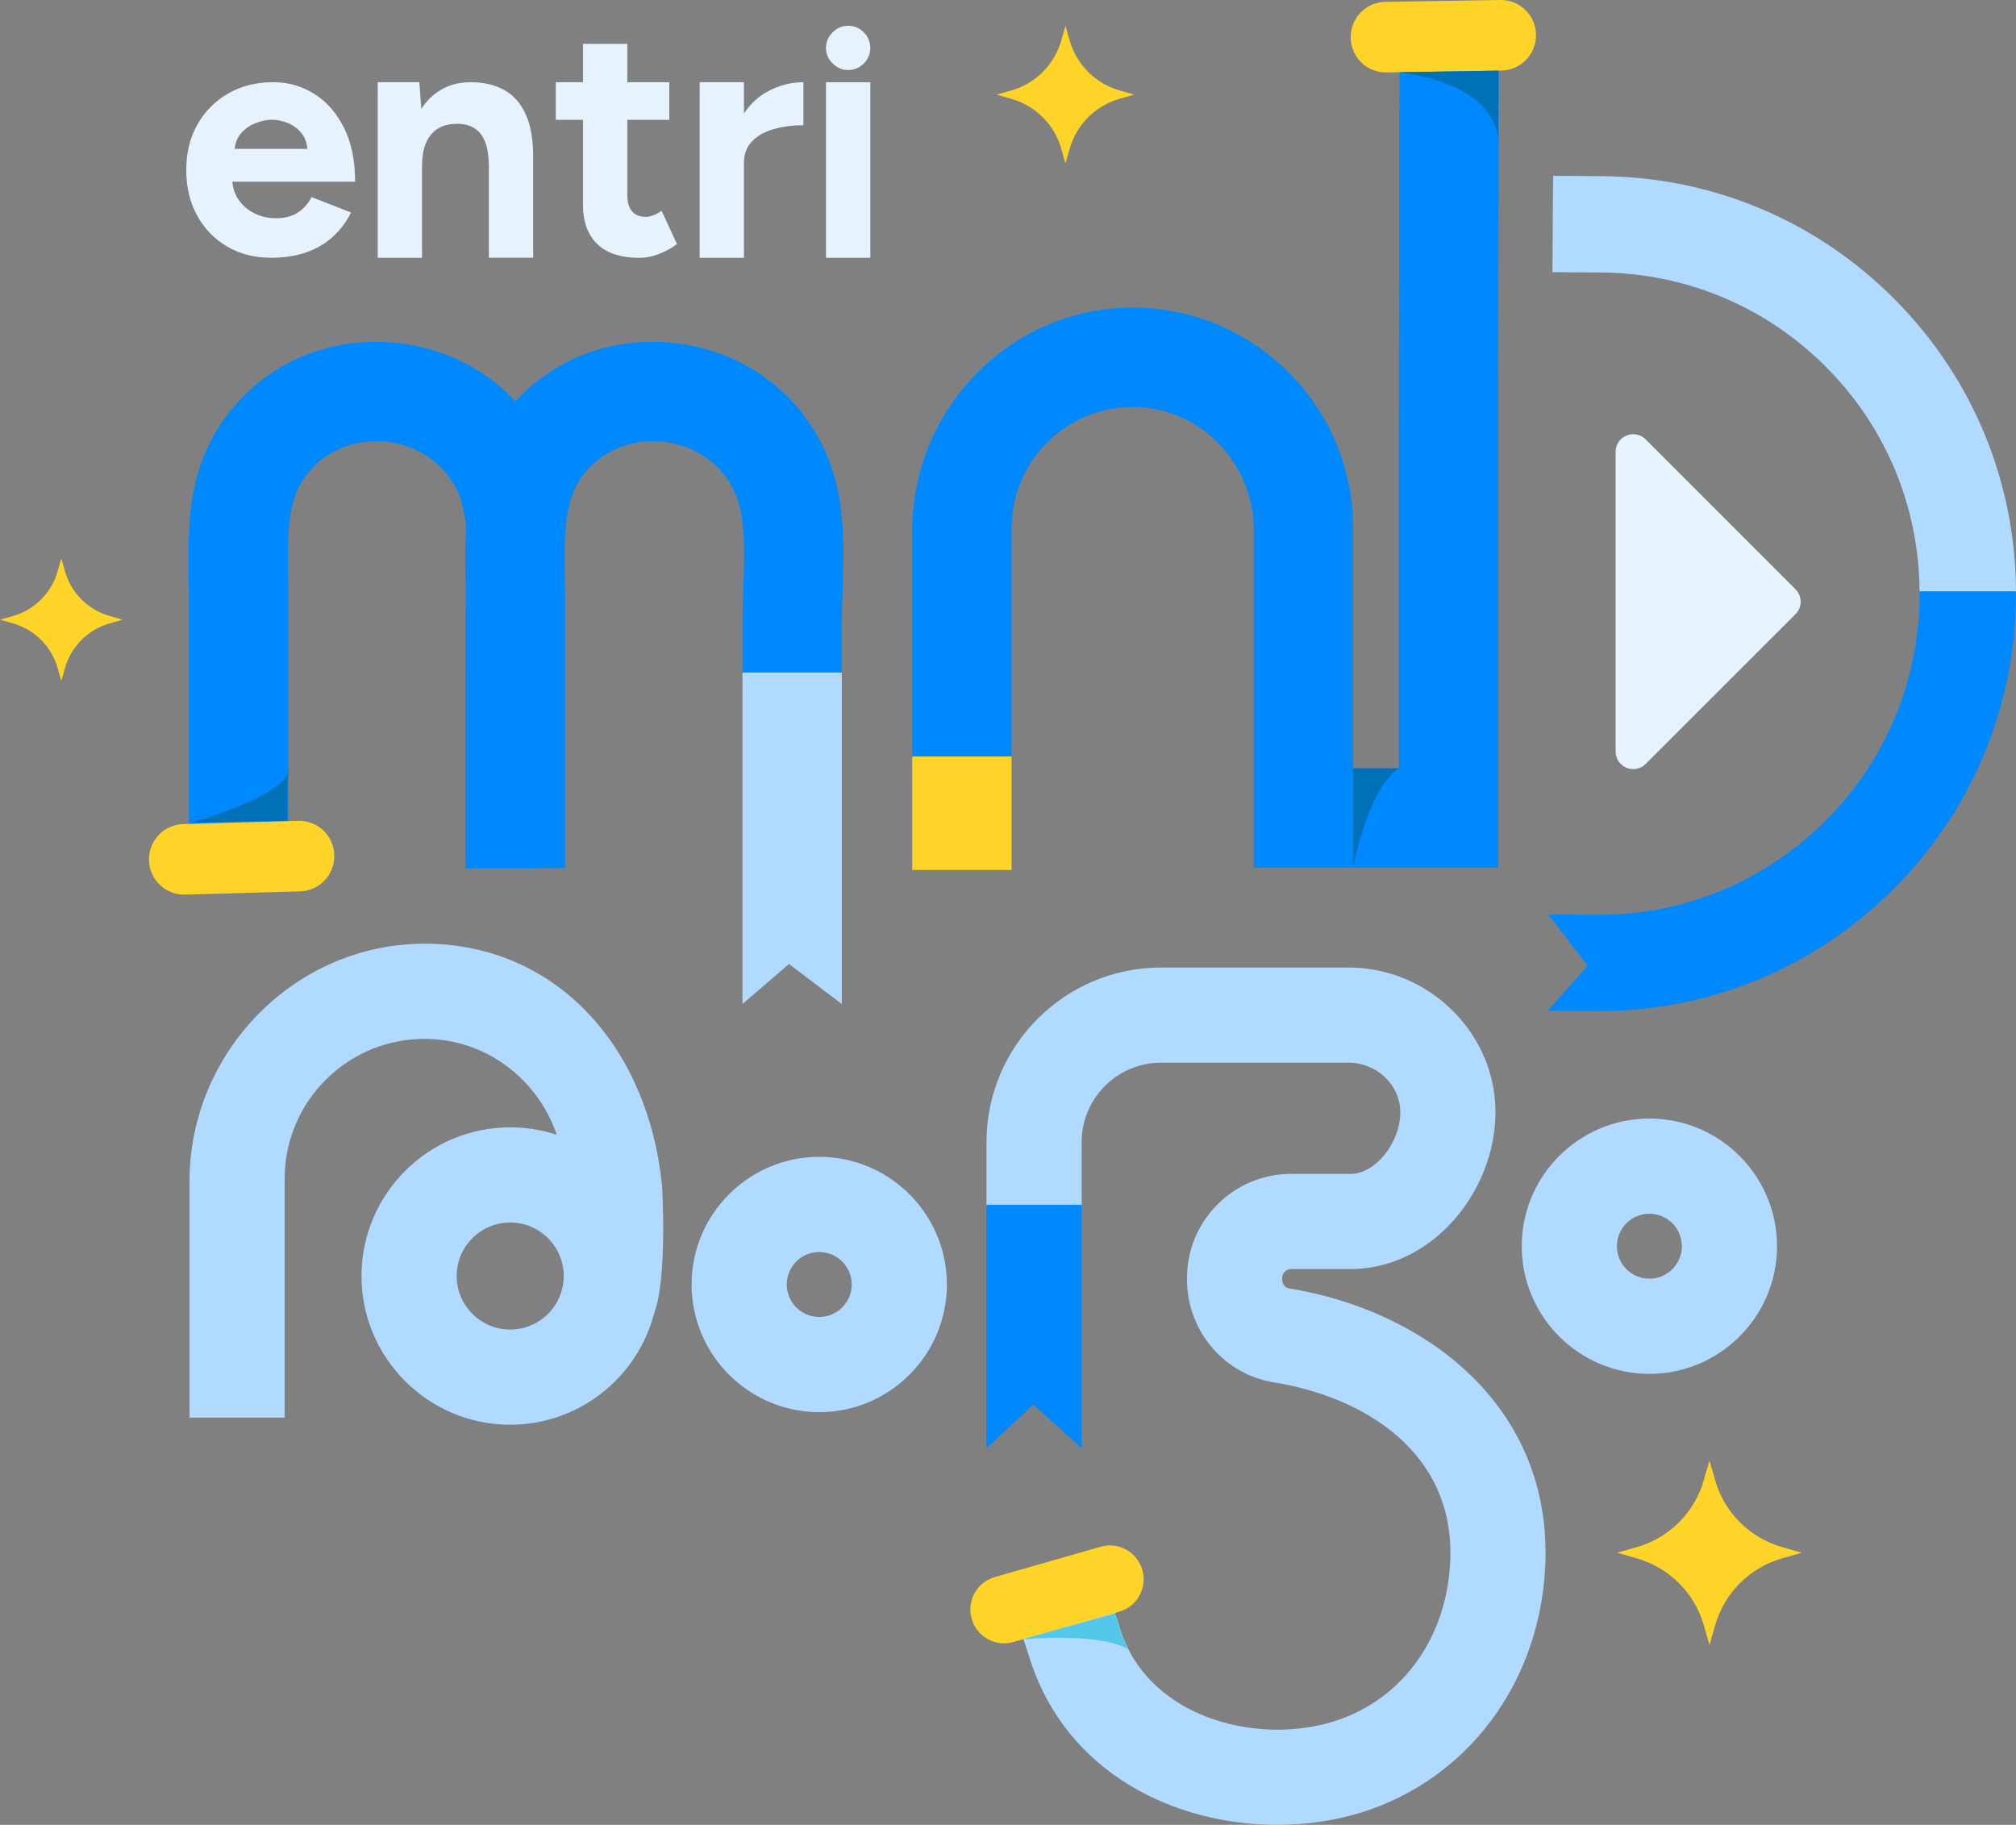 <svg xmlns="http://www.w3.org/2000/svg" id="Layer_2" data-name="Layer 2" viewBox="0 0 836.72 757.33"><rect x="0" y="0" width="836.72" height="757.33" fill="#808080" stroke="none"/><defs><style>      .cls-1 {        fill: #54c7ea;      }      .cls-2 {        fill: #b0daff;      }      .cls-3 {        fill: #ffd428;      }      .cls-4 {        fill: #003a6b;      }      .cls-5 {        fill: #e6f3ff;      }      .cls-6 {        fill: #0089ff;      }      .cls-7 {        fill: #0071b7;      }    </style></defs><g id="Layer_1-2" data-name="Layer 1"><g><path class="cls-2" d="M535.06,534.72c-1.62-.26-2.86-1.79-2.9-3.55v-.67c-.04-1.3.55-2.19,1.05-2.7.5-.51,1.38-1.13,2.68-1.13h24.69c14.92,0,29.35-6.38,40.65-17.97,12.62-12.95,19.89-31.13,19.43-48.64-.83-32.27-28.19-58.53-60.99-58.53h-77.78c-39.95,0-72.45,32.5-72.45,72.45v26.59h39.49v-26.59c0-18.17,14.78-32.96,32.96-32.96h77.78c11.58,0,21.23,8.99,21.51,20.05.18,6.98-2.98,14.66-8.24,20.06-2.2,2.26-6.73,6.05-12.36,6.05h-24.69c-11.73,0-22.71,4.62-30.91,13.01-8.2,8.39-12.58,19.47-12.32,31.19v.67c.48,20.85,15.67,38.38,36.13,41.67,36.73,5.91,75.22,28.56,73.1,74.37-1.61,34.55-23.1,61.24-54.75,68-31.76,6.77-71.09-5.99-81.91-39.12l-6.13-18.77-37.55,12.26,6.13,18.77c15.27,46.77,60.02,68.11,102.35,68.11,8.64,0,17.18-.89,25.35-2.63,48.99-10.46,83.53-52.57,85.96-104.79,3.12-67.25-51.13-106.32-106.27-115.2Z"></path><path class="cls-6" d="M190.28,204.83c4.4,10.18,3.86,25.44,3.34,40.21-.17,4.74-.34,9.65-.34,14.36v100.87h29.85l5.01-171.79c-11.12-25.73-34.72-42.97-63.14-46.11-28.45-3.15-55.25,8.53-71.73,31.23-15.58,21.46-15.24,44.94-14.94,65.65.04,2.7.08,5.39.08,8.07v117.59h41.24v-117.59c0-2.88-.04-5.77-.08-8.66-.24-16.35-.44-30.48,7.08-40.83,7.66-10.55,20.3-15.97,33.83-14.47,13.5,1.49,24.65,9.52,29.82,21.48Z"></path><path class="cls-5" d="M745.21,244.55l-62.19-62.19c-4.61-4.61-12.47-1.35-12.47,5.17v124.35c0,6.5,7.86,9.76,12.47,5.17l62.19-62.16c2.85-2.85,2.85-7.47,0-10.33v-.02Z"></path><path class="cls-6" d="M419.84,314.13h-41.24v-93.78c0-50.38,40.23-92.19,90.61-92.68,50.87-.49,92.42,40.75,92.42,91.51v99.68h18.96v-141.35s.21-140.47.21-142.8V14.09h41.24v20.62c0,2.33-.21,142.83-.21,142.83v182.56h-101.44v-140.07c0-27.53-21.78-50.59-49.3-51.11-28.16-.53-51.25,22.22-51.25,50.27v94.95Z"></path><polygon class="cls-6" points="448.93 601.05 448.93 500.01 409.43 500.01 409.43 601.05 428.86 582.93 448.93 601.05"></polygon><path class="cls-6" d="M343.48,189.58c-10.68-25.79-33.91-43.38-62.14-47.05-28.25-3.66-55.22,7.41-72.14,29.64-16.67,21.9-16.29,47.25-16,67.62.04,2.76.08,5.52.08,8.27v112.2h41.24v-112.2c0-2.95-.04-5.91-.09-8.87-.25-16.89-.46-31.48,7.58-42.04,7.87-10.34,20.59-15.47,34.02-13.72,13.42,1.74,24.39,9.94,29.35,21.92,4.15,10.02,3.62,24.91,3.12,39.31-.17,4.71-.34,9.57-.34,14.25v20.68h41.24v-20.68c0-3.95.15-8.25.31-12.8.63-17.92,1.35-38.24-6.22-56.54Z"></path><path class="cls-2" d="M340.02,586.06c-29.21,0-52.98-23.77-52.98-52.98s23.77-52.98,52.98-52.98,52.98,23.77,52.98,52.98-23.77,52.98-52.98,52.98ZM340.02,519.6c-7.44,0-13.48,6.05-13.48,13.48s6.05,13.48,13.48,13.48,13.48-6.05,13.48-13.48-6.05-13.48-13.48-13.48Z"></path><path class="cls-2" d="M684.56,570.17c-29.21,0-52.98-23.77-52.98-52.98s23.77-52.98,52.98-52.98,52.98,23.77,52.98,52.98-23.77,52.98-52.98,52.98ZM684.56,503.71c-7.44,0-13.48,6.05-13.48,13.48s6.05,13.48,13.48,13.48,13.48-6.05,13.48-13.48-6.05-13.48-13.48-13.48Z"></path><g><path class="cls-2" d="M211.75,591.28c-34.03,0-61.71-27.68-61.71-61.71s27.68-61.71,61.71-61.71,61.71,27.68,61.71,61.71-27.68,61.71-61.71,61.71ZM211.75,507.35c-12.25,0-22.21,9.97-22.21,22.22s9.97,22.21,22.21,22.21,22.21-9.97,22.21-22.21-9.97-22.22-22.21-22.22Z"></path><path class="cls-2" d="M118.15,588.34h-39.49s0-98.08,0-98.08c0-53.98,44.17-98.94,98.15-98.61,53.46.32,92,41.89,97.96,100.27,0,0,2.36,38.6-3.31,53.1-3.39,8.67-37.24-1.3-37.24-1.3v-53.66c0-31.85-25.29-58.43-57.14-58.91-32.41-.49-58.94,25.73-58.94,58.03v99.16Z"></path></g><polygon class="cls-2" points="308.15 279.1 308.15 416.7 327.46 400.07 349.39 416.7 349.39 279.1 308.15 279.1"></polygon><g><path class="cls-5" d="M142.73,52.96c-3.11-6.17-7.23-10.85-12.38-14.05-5.15-3.2-10.78-4.8-16.9-4.8-7.05,0-13.28,1.55-18.7,4.66-5.43,3.11-9.69,7.4-12.79,12.86-3.11,5.47-4.66,11.78-4.66,18.91s1.51,13.45,4.52,18.91c3.01,5.47,7.16,9.76,12.44,12.86,5.28,3.11,11.35,4.66,18.22,4.66,5.47,0,10.33-.75,14.6-2.23,4.26-1.48,7.95-3.64,11.05-6.47,3.1-2.83,5.63-6.19,7.58-10.08l-16.41-6.39c-1.3,2.6-3.16,4.71-5.56,6.33-2.41,1.63-5.52,2.43-9.32,2.43-3.16,0-6.1-.67-8.83-2.01-2.74-1.34-4.96-3.29-6.67-5.84-1.43-2.13-2.25-4.56-2.49-7.3h50.96c0-8.8-1.55-16.29-4.66-22.46h.01ZM97.42,61.79c.24-2.57,1.07-4.68,2.49-6.33,1.71-1.99,3.78-3.45,6.19-4.38,2.41-.92,4.68-1.39,6.81-1.39s4.33.47,6.61,1.39c2.27.93,4.2,2.39,5.77,4.38,1.3,1.65,2.06,3.76,2.28,6.33h-30.15Z"></path><path class="cls-5" d="M209.45,37.46c-3.9-2.23-8.59-3.34-14.07-3.34s-9.92,1.37-13.87,4.11c-2.6,1.8-4.8,4.13-6.64,6.98l-.82-11.1h-17.28v72.87h18.39v-38.03c0-5.85,1.27-10.26,3.84-13.24,2.55-2.97,6.2-4.41,10.94-4.32,2.6,0,4.88.58,6.83,1.74,1.95,1.16,3.46,3.04,4.53,5.64,1.07,2.6,1.6,6.27,1.6,11.01v37.19h18.39v-40.95c.09-7.43-.89-13.5-2.93-18.19-2.04-4.69-5.01-8.15-8.92-10.38h0Z"></path><path class="cls-5" d="M271.1,89.36c-1.11.42-2.14.63-3.07.63-2.51,0-4.41-.77-5.72-2.3-1.3-1.53-1.95-3.78-1.95-6.76v-31.2h17.42v-15.61h-17.42v-15.91h-18.39v15.91h-11.29v15.61h11.29v35.24c0,7.06,1.97,12.5,5.92,16.31,3.95,3.81,9.78,5.72,17.49,5.72,2.7,0,5.41-.53,8.15-1.6,2.74-1.07,5.22-2.44,7.46-4.11l-6.41-13.8c-1.21.83-2.37,1.46-3.48,1.88h0Z"></path><path class="cls-5" d="M308.78,47.11v-12.99h-18.39v72.87h18.39v-39.56c0-3.62,1.16-6.59,3.48-8.92,2.32-2.32,5.37-4,9.13-5.01,3.76-1.02,7.78-1.54,12.05-1.54v-17.84c-5.02,0-9.82,1.21-14.43,3.62-4.07,2.14-7.49,5.26-10.25,9.37h0Z"></path><path class="cls-5" d="M361.22,34.12h-18.39v72.87h18.39V34.12Z"></path><path class="cls-5" d="M352.02,29.07c2.5,0,4.66-.91,6.47-2.72,1.82-1.81,2.72-3.97,2.72-6.47s-.91-4.66-2.72-6.47c-1.81-1.81-3.97-2.72-6.47-2.72s-4.56.91-6.42,2.72c-1.86,1.81-2.78,3.97-2.78,6.47s.92,4.66,2.78,6.47c1.85,1.81,3.99,2.72,6.42,2.72Z"></path></g><path class="cls-3" d="M420.38,681.53c-7.35,1.99-14.97-2.31-17.09-9.69-2.13-7.45,2.15-15.2,9.56-17.33l43.98-12.6c.07-.02.13-.04.2-.06,7.35-1.99,14.97,2.31,17.09,9.69,2.13,7.45-2.15,15.2-9.56,17.33l-43.98,12.6c-.07.02-.14.04-.2.06Z"></path><path class="cls-3" d="M575.18,30.06c-7.95.01-14.47-6.39-14.6-14.4-.13-8.09,6.29-14.75,14.34-14.88L622.69,0c.07,0,.15,0,.22,0,7.96-.01,14.47,6.39,14.6,14.4.13,8.09-6.29,14.75-14.34,14.88l-47.76.78c-.07,0-.15,0-.22,0Z"></path><path class="cls-1" d="M424.31,680.32l38.38-10.72s4.74,14.46,5.48,14.95c.75.5-6.73-6.98-43.86-4.24Z"></path><g><path class="cls-7" d="M78.62,341.61s41.05-11.39,41.05-22.32-.46,21.27-.46,21.27c0,0-40.6.52-40.6,1.04Z"></path><path class="cls-7" d="M580.49,29.98l41.38-.65v30.19s2.34-23.81-41.38-29.54Z"></path><path class="cls-7" d="M561.63,318.86v40.84s6.19-32.5,18.96-40.84h-16.89"></path></g><g><path class="cls-2" d="M836.72,247.48c.31-46.28-17.43-89.9-49.94-122.84-32.51-32.94-75.91-51.24-122.19-51.54l-20-.13-.26,39.99,19.99.13c35.6.23,68.98,14.31,93.99,39.64,24.6,24.92,38.17,57.79,38.38,92.74h39.99c0,.67.04,1.34.04,2.01Z"></path><path class="cls-4" d="M796.7,245.47c0,.58.03,1.16.03,1.74,0-.58-.03-1.16-.03-1.74h0Z"></path><path class="cls-6" d="M836.68,245.47h-39.99c0,.58.03,1.16.03,1.74-.23,35.6-14.31,68.98-39.64,94-25.34,25.01-58.9,38.75-94.48,38.43l-20-.13,16.35,21.28-16.61,18.71,19.99.13c.38,0,.76,0,1.15,0,45.85,0,89.03-17.72,121.69-49.96,32.94-32.52,51.24-75.91,51.54-122.19,0-.67-.03-1.34-.04-2.01Z"></path></g><path class="cls-6" d="M193.62,245.03c-.13,3.6-.23,7.28-.29,10.91,10.8-1.98,21.61-3.87,32.44-5.71l2.04-52.95c-12.05,3.8-24.08,7.66-36.09,11.59,2.83,9.94,2.36,23.24,1.91,36.16Z"></path><path class="cls-6" d="M223.13,360.26l1.59-82.91c-10.5,1.82-20.98,3.69-31.45,5.64v77.27h29.85Z"></path><path class="cls-3" d="M76.61,371.28c-7.95.11-14.55-6.22-14.77-14.23-.23-8.08,6.11-14.82,14.17-15.05l47.75-1.35c.07,0,.15,0,.22,0,7.95-.11,14.55,6.22,14.77,14.23.23,8.08-6.11,14.82-14.17,15.05l-47.75,1.35c-.07,0-.15,0-.22,0Z"></path><path class="cls-3" d="M25.45,231.74l1.56,5.46c2.55,8.91,9.52,15.87,18.42,18.42l5.46,1.56-5.46,1.56c-8.91,2.55-15.87,9.52-18.42,18.42l-1.56,5.46-1.56-5.46c-2.55-8.91-9.52-15.87-18.42-18.42l-5.46-1.56,5.46-1.56c8.91-2.55,15.87-9.52,18.42-18.42l1.56-5.46Z"></path><path class="cls-3" d="M442.21,10.73l1.75,6.12c2.86,9.99,10.67,17.8,20.67,20.67l6.12,1.75-6.12,1.75c-9.99,2.86-17.8,10.67-20.67,20.67l-1.75,6.12-1.75-6.12c-2.86-9.99-10.67-17.8-20.67-20.67l-6.12-1.75,6.12-1.75c9.99-2.86,17.8-10.67,20.67-20.67l1.75-6.12Z"></path><path class="cls-3" d="M709.5,606.09l2.35,8.22c3.84,13.41,14.33,23.9,27.74,27.74l8.22,2.35-8.22,2.36c-13.41,3.84-23.89,14.33-27.74,27.74l-2.35,8.22-2.35-8.22c-3.84-13.41-14.33-23.89-27.74-27.74l-8.22-2.36,8.22-2.35c13.41-3.84,23.89-14.33,27.74-27.74l2.35-8.22Z"></path><path class="cls-3" d="M378.6,313.96v47.09h41.24v-47.09h-41.24Z"></path></g></g></svg>